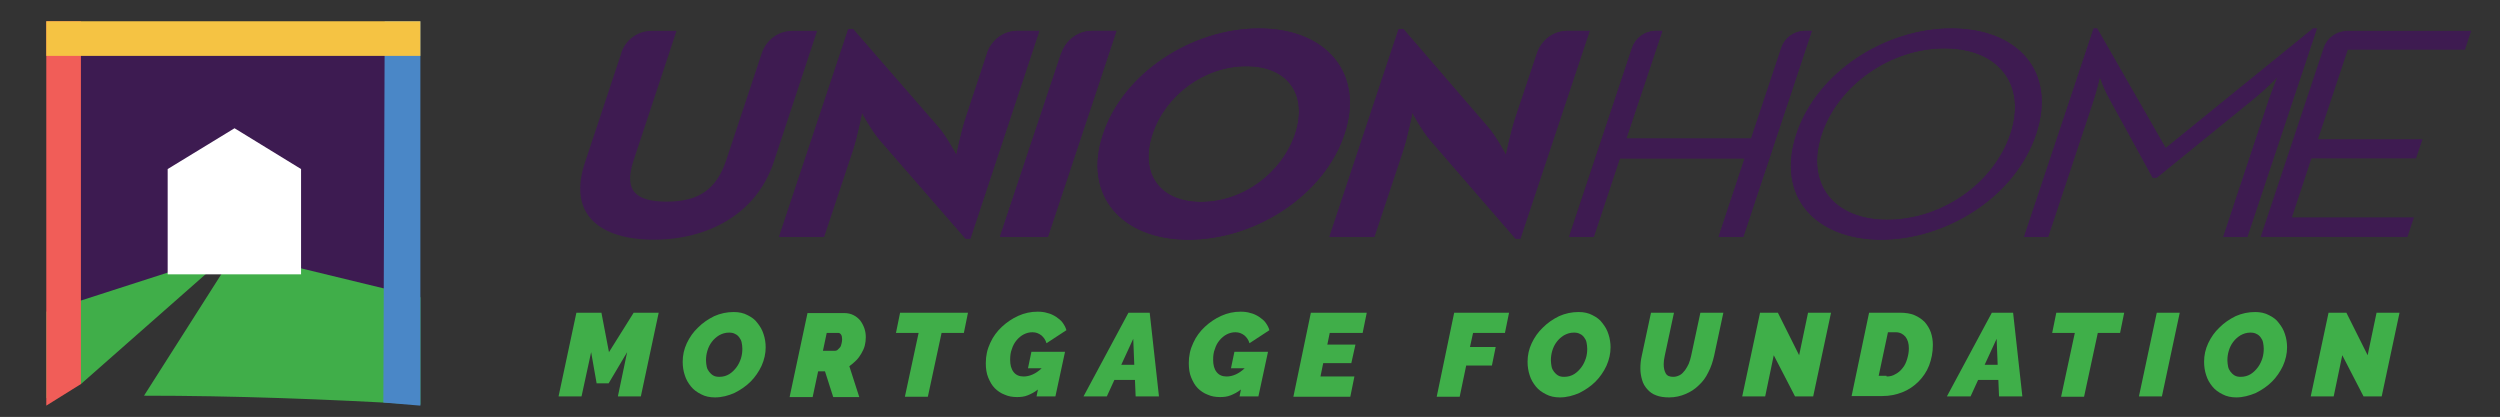 <?xml version="1.0" encoding="utf-8"?>
<!-- Generator: Adobe Illustrator 24.0.1, SVG Export Plug-In . SVG Version: 6.00 Build 0)  -->
<svg version="1.1" id="Layer_1" xmlns="http://www.w3.org/2000/svg" xmlns:xlink="http://www.w3.org/1999/xlink" x="0px" y="0px"
	 viewBox="0 0 729.1 121.6" style="enable-background:new 0 0 729.1 121.6;" xml:space="preserve">
<rect x="0" y="0" width="729.1" height="121.6" fill="#333333" stroke="none"/>
<style type="text/css">
	.st0{fill:#3E1B51;}
	.st1{fill:#40AE49;}
	.st2{fill:#3FAF49;}
	.st3{fill:#3D1B51;}
	.st4{fill:#FFFFFF;}
	.st5{fill:#4A87C7;}
	.st6{fill:#F15D58;}
	.st7{fill:#F5C343;}
</style>
<g>
	<path class="st0" d="M523.9,39.1c6-18.1,25.9-30.8,45.2-30.8c19.4,0,30.8,12.6,24.7,30.8c-6,18.1-25.9,30.8-45.3,30.8
		C529.3,69.8,517.9,57.2,523.9,39.1 M586.3,39.1c4.8-14.3-3.3-25-19.2-25c-15.8,0-31,10.7-35.8,25c-4.8,14.3,3.3,25,19.1,25
		C566.4,64.1,581.5,53.4,586.3,39.1"/>
	<path class="st0" d="M318.5,9C318.5,9,318.5,9,318.5,9c-4.1,0-7.6,2.7-8.9,6.4c0,0,0,0.1-0.1,0.1l-17.9,53.6h14l20-60.1H318.5z"/>
	<path class="st0" d="M321.7,39.1c5.9-17.8,25.9-30.8,45.5-30.8s30.8,13.1,24.9,30.8c-5.9,17.8-25.9,30.8-45.5,30.8
		C327,69.9,315.7,56.8,321.7,39.1 M377.7,39.1c3.7-11.2-1.8-19.8-14.2-19.8c-12.4,0-23.7,8.6-27.4,19.8
		c-3.7,11.2,1.8,19.8,14.2,19.8C362.7,58.9,373.9,50.3,377.7,39.1"/>
	<path class="st0" d="M231.1,9C231.1,9,231.1,9,231.1,9c-4.2,0-7.6,2.7-8.9,6.4c0,0,0,0,0,0l-10.4,31.3c-2.9,8.7-8.2,12.1-17.4,12.1
		c-9.3,0-12.5-3.4-9.6-12.1L197.3,9h-7.3c0,0,0,0,0,0c-4.1,0-7.6,2.7-8.8,6.4c0,0,0,0,0,0.1l-10.6,31.9
		c-5.1,15.2,4.4,22.5,20.1,22.5c15.5,0,29.8-7.3,34.9-22.5L238.3,9H231.1z"/>
	<path class="st0" d="M296.8,9C296.8,9,296.8,9,296.8,9c-4.2,0-7.6,2.7-8.9,6.4c0,0,0,0.1,0,0.1l-6.2,18.7c-1.4,4.2-2.8,11-2.8,11
		s-2.9-5.5-5.3-8.2L248.8,8.5h-1.4l-20.2,60.6h13.1l8.4-25.2c1.4-4.3,2.7-11,2.7-11s2.9,5.4,5.4,8.2l24.8,28.5h1.4L303.1,9H296.8z"
		/>
	<path class="st0" d="M457.2,9C457.2,9,457.2,9,457.2,9c-4.2,0-7.6,2.7-8.9,6.4c0,0,0,0,0,0l-6.3,18.8c-1.4,4.2-2.8,11-2.8,11
		s-2.9-5.5-5.3-8.2L409.3,8.5h-1.4l-20.2,60.6h13.1l8.4-25.2c1.4-4.3,2.7-11,2.7-11s2.9,5.4,5.4,8.2L442,69.6h1.4L463.6,9H457.2z"/>
	<path class="st0" d="M526.2,9c-3,0.1-5.6,2-6.6,4.7l-8.9,26.7h-36.4L484.8,9h-2.1c-3.1,0.1-5.7,2.1-6.7,4.9l-18.4,55.2h7.2
		l7.6-22.9h36.4l-7.6,22.9h7.2L528.4,9H526.2z"/>
	<path class="st0" d="M718.8,14.7l1.9-5.7h-36.3c-3.1,0.1-5.8,2.1-6.7,4.9l-18.4,55.2h42.8l1.9-5.7h-35.6l5.7-17.2h30.5l1.9-5.6
		h-30.5l8.7-26.1H718.8z"/>
	<path class="st0" d="M610.6,8.3h1l20,34.9l43-34.9h1.1l-20.3,60.8h-7l13.2-39.7c0.9-2.7,2.6-6.9,2.6-6.9s-3.9,3.9-6.9,6.3l-28.3,23
		h-1.2l-12.6-23c-1.4-2.4-2.8-6.3-2.8-6.3s-1,4.2-1.9,6.9l-13.2,39.7h-7L610.6,8.3z"/>
	<g>
		<path class="st1" d="M168.1,91.2h7.3l2.2,11.5l7.2-11.5h7.3l-5.2,24.4h-6.7l2.7-12.9l-5.4,9.1h-3.5l-1.6-9.1l-2.8,12.9h-6.7
			L168.1,91.2z"/>
		<path class="st1" d="M208.5,115.9c-1.5,0-2.9-0.3-4-0.9c-1.2-0.6-2.2-1.3-3-2.3s-1.4-2-1.8-3.3c-0.4-1.2-0.6-2.5-0.6-3.9
			c0-1.9,0.4-3.7,1.2-5.4c0.8-1.7,1.9-3.3,3.3-4.6c1.4-1.4,2.9-2.4,4.7-3.3c1.8-0.8,3.7-1.2,5.7-1.2c1.5,0,2.9,0.3,4,0.9
			c1.2,0.6,2.2,1.3,2.9,2.3c0.8,1,1.4,2,1.8,3.3c0.4,1.2,0.6,2.5,0.6,3.8c0,1.8-0.4,3.6-1.2,5.4c-0.8,1.7-1.9,3.3-3.2,4.6
			s-2.9,2.4-4.7,3.3C212.4,115.4,210.5,115.9,208.5,115.9z M209.8,109.9c1.1,0,2.1-0.3,2.9-0.8c0.8-0.5,1.5-1.2,2.1-2
			c0.6-0.8,1-1.7,1.3-2.6c0.3-1,0.4-1.9,0.4-2.8c0-0.6-0.1-1.3-0.2-1.8c-0.1-0.6-0.4-1.1-0.7-1.5c-0.3-0.4-0.7-0.8-1.2-1
			c-0.5-0.3-1.1-0.4-1.8-0.4c-1.1,0-2,0.3-2.9,0.8c-0.8,0.5-1.5,1.1-2.1,1.9c-0.6,0.8-1,1.6-1.3,2.6c-0.3,1-0.4,1.9-0.4,2.8
			c0,0.6,0.1,1.3,0.2,1.8c0.1,0.6,0.4,1.1,0.7,1.5c0.3,0.4,0.7,0.8,1.2,1.1C208.5,109.8,209.1,109.9,209.8,109.9z"/>
		<path class="st1" d="M230.3,115.7l5.2-24.4h10.7c1,0,1.9,0.2,2.7,0.6c0.8,0.4,1.4,0.9,2,1.6c0.5,0.7,0.9,1.4,1.2,2.3
			c0.3,0.9,0.4,1.7,0.4,2.6c0,0.8-0.1,1.6-0.3,2.4c-0.2,0.8-0.6,1.6-1,2.3c-0.4,0.7-0.9,1.4-1.5,2c-0.6,0.6-1.3,1.2-2,1.7l2.9,9H243
			l-2.4-7.5h-2l-1.6,7.5H230.3z M243.6,102.3c0.2,0,0.4-0.1,0.6-0.2c0.2-0.2,0.4-0.4,0.7-0.7s0.4-0.7,0.5-1.1s0.2-0.9,0.2-1.3
			c0-0.6-0.1-1.1-0.3-1.4c-0.2-0.3-0.5-0.5-0.7-0.5h-3.5l-1.1,5.2H243.6z"/>
		<path class="st1" d="M267.9,97.1h-6.6l1.2-5.9h19.8l-1.2,5.9h-6.5l-4,18.6h-6.7L267.9,97.1z"/>
		<path class="st1" d="M302.7,113.6c-1,0.8-2,1.3-3,1.7c-1,0.4-2,0.5-3.1,0.5c-1.3,0-2.5-0.2-3.6-0.7c-1.1-0.4-2.1-1.1-2.9-1.9
			c-0.8-0.8-1.4-1.9-1.9-3.1c-0.5-1.2-0.7-2.6-0.7-4.2c0-2.1,0.4-4,1.3-5.9c0.8-1.8,2-3.4,3.4-4.7c1.4-1.3,3-2.4,4.8-3.2
			c1.8-0.8,3.6-1.2,5.6-1.2c1,0,2,0.1,2.9,0.4c0.9,0.2,1.7,0.6,2.5,1.1c0.7,0.5,1.4,1,1.9,1.7c0.5,0.7,0.9,1.4,1.1,2.2l-5.8,3.8
			c-0.3-1-0.8-1.7-1.5-2.3c-0.8-0.6-1.6-0.9-2.6-0.9c-0.9,0-1.7,0.2-2.5,0.6c-0.8,0.4-1.5,1-2.1,1.7c-0.6,0.7-1.1,1.6-1.4,2.6
			c-0.4,1-0.5,2-0.5,3.2c0,1.4,0.3,2.6,1,3.5c0.7,0.9,1.7,1.3,2.9,1.3c1.8,0,3.6-0.8,5.3-2.4h-4l1-4.8h9.8l-2.8,13h-5.5L302.7,113.6
			z"/>
		<path class="st1" d="M329.1,91.2h6.2l2.7,24.4h-6.8l-0.2-4.8H325l-2.2,4.8H316L329.1,91.2z M330.8,106.4l-0.3-7.6l-3.5,7.6H330.8z
			"/>
		<path class="st1" d="M361.9,113.6c-1,0.8-2,1.3-3,1.7c-1,0.4-2,0.5-3.1,0.5c-1.3,0-2.5-0.2-3.6-0.7c-1.1-0.4-2.1-1.1-2.9-1.9
			c-0.8-0.8-1.4-1.9-1.9-3.1c-0.5-1.2-0.7-2.6-0.7-4.2c0-2.1,0.4-4,1.3-5.9c0.8-1.8,2-3.4,3.4-4.7c1.4-1.3,3-2.4,4.8-3.2
			c1.8-0.8,3.6-1.2,5.6-1.2c1,0,2,0.1,2.9,0.4c0.9,0.2,1.7,0.6,2.5,1.1c0.7,0.5,1.4,1,1.9,1.7c0.5,0.7,0.9,1.4,1.1,2.2l-5.8,3.8
			c-0.3-1-0.8-1.7-1.5-2.3c-0.8-0.6-1.6-0.9-2.6-0.9c-0.9,0-1.7,0.2-2.5,0.6c-0.8,0.4-1.5,1-2.1,1.7c-0.6,0.7-1.1,1.6-1.4,2.6
			c-0.4,1-0.5,2-0.5,3.2c0,1.4,0.3,2.6,1,3.5c0.7,0.9,1.7,1.3,2.9,1.3c1.8,0,3.6-0.8,5.3-2.4h-4l1-4.8h9.8l-2.8,13h-5.5L361.9,113.6
			z"/>
		<path class="st1" d="M382.3,91.2h16.3l-1.2,5.9h-9.6l-0.7,3.4h8.2l-1.2,5.4h-8.2l-0.8,3.9h9.9l-1.2,5.9h-16.6L382.3,91.2z"/>
	</g>
	<path class="st0" d="M523.9,39.1c6-18.1,25.9-30.8,45.2-30.8c19.4,0,30.8,12.6,24.7,30.8c-6,18.1-25.9,30.8-45.3,30.8
		C529.3,69.8,517.9,57.2,523.9,39.1 M586.3,39.1c4.8-14.3-3.3-25-19.2-25c-15.8,0-31,10.7-35.8,25c-4.8,14.3,3.3,25,19.1,25
		C566.4,64.1,581.5,53.4,586.3,39.1"/>
	<path class="st0" d="M318.5,9C318.5,9,318.5,9,318.5,9c-4.1,0-7.6,2.7-8.9,6.4c0,0,0,0.1-0.1,0.1l-17.9,53.6h14l20-60.1H318.5z"/>
	<path class="st0" d="M321.7,39.1c5.9-17.8,25.9-30.8,45.5-30.8s30.8,13.1,24.9,30.8c-5.9,17.8-25.9,30.8-45.5,30.8
		C327,69.9,315.7,56.8,321.7,39.1 M377.7,39.1c3.7-11.2-1.8-19.8-14.2-19.8c-12.4,0-23.7,8.6-27.4,19.8
		c-3.7,11.2,1.8,19.8,14.2,19.8C362.7,58.9,373.9,50.3,377.7,39.1"/>
	<path class="st0" d="M296.8,9C296.8,9,296.8,9,296.8,9c-4.2,0-7.6,2.7-8.9,6.4c0,0,0,0.1,0,0.1l-6.2,18.7c-1.4,4.2-2.8,11-2.8,11
		s-2.9-5.5-5.3-8.2L248.8,8.5h-1.4l-20.2,60.6h13.1l8.4-25.2c1.4-4.3,2.7-11,2.7-11s2.9,5.4,5.4,8.2l24.8,28.5h1.4L303.1,9H296.8z"
		/>
	<path class="st0" d="M457.2,9C457.2,9,457.2,9,457.2,9c-4.2,0-7.6,2.7-8.9,6.4c0,0,0,0,0,0l-6.3,18.8c-1.4,4.2-2.8,11-2.8,11
		s-2.9-5.5-5.3-8.2L409.3,8.5h-1.4l-20.2,60.6h13.1l8.4-25.2c1.4-4.3,2.7-11,2.7-11s2.9,5.4,5.4,8.2L442,69.6h1.4L463.6,9H457.2z"/>
	<path class="st0" d="M526.2,9c-3,0.1-5.6,2-6.6,4.7l-8.9,26.7h-36.4L484.8,9h-2.1c-3.1,0.1-5.7,2.1-6.7,4.9l-18.4,55.2h7.2
		l7.6-22.9h36.4l-7.6,22.9h7.2L528.4,9H526.2z"/>
	<path class="st0" d="M610.6,8.3h1l20,34.9l43-34.9h1.1l-20.3,60.8h-7l13.2-39.7c0.9-2.7,2.6-6.9,2.6-6.9s-3.9,3.9-6.9,6.3l-28.3,23
		h-1.2l-12.6-23c-1.4-2.4-2.8-6.3-2.8-6.3s-1,4.2-1.9,6.9l-13.2,39.7h-7L610.6,8.3z"/>
	<path class="st2" d="M424.1,91.2h16l-1.2,5.9h-9.3l-0.9,4.1h7.5l-1.1,5.4h-7.5l-1.9,9.1h-6.7L424.1,91.2z"/>
	<path class="st2" d="M454.9,115.9c-1.5,0-2.9-0.3-4-0.9c-1.2-0.6-2.2-1.3-3-2.3s-1.4-2-1.8-3.3c-0.4-1.2-0.6-2.5-0.6-3.9
		c0-1.9,0.4-3.7,1.2-5.4c0.8-1.7,1.9-3.3,3.3-4.6c1.4-1.4,2.9-2.4,4.7-3.3c1.8-0.8,3.7-1.2,5.7-1.2c1.5,0,2.9,0.3,4,0.9
		c1.2,0.6,2.2,1.3,2.9,2.3c0.8,1,1.4,2,1.8,3.3c0.4,1.2,0.6,2.5,0.6,3.8c0,1.8-0.4,3.6-1.2,5.4c-0.8,1.7-1.9,3.3-3.2,4.6
		s-2.9,2.4-4.7,3.3C458.8,115.4,456.9,115.9,454.9,115.9z M456.2,109.9c1.1,0,2.1-0.3,2.9-0.8c0.8-0.5,1.5-1.2,2.1-2
		c0.6-0.8,1-1.7,1.3-2.6s0.4-1.9,0.4-2.8c0-0.6-0.1-1.3-0.2-1.8c-0.1-0.6-0.4-1.1-0.7-1.5c-0.3-0.4-0.7-0.8-1.2-1
		c-0.5-0.3-1.1-0.4-1.8-0.4c-1.1,0-2,0.3-2.9,0.8c-0.8,0.5-1.5,1.1-2.1,1.9c-0.6,0.8-1,1.6-1.3,2.6c-0.3,1-0.4,1.9-0.4,2.8
		c0,0.6,0.1,1.3,0.2,1.8c0.1,0.6,0.4,1.1,0.7,1.5c0.3,0.4,0.7,0.8,1.2,1.1C454.9,109.8,455.5,109.9,456.2,109.9z"/>
	<path class="st2" d="M486.8,115.9c-1.5,0-2.8-0.2-3.8-0.6c-1.1-0.4-1.9-1-2.6-1.8c-0.7-0.8-1.2-1.6-1.5-2.7c-0.3-1-0.5-2.1-0.5-3.3
		c0-1.2,0.1-2.4,0.4-3.7l2.7-12.6h6.7l-2.7,12.6c-0.2,0.9-0.3,1.7-0.3,2.4c0,1.1,0.2,2,0.6,2.7c0.4,0.7,1.1,1,2.2,1
		c0.7,0,1.3-0.2,1.9-0.5c0.6-0.3,1-0.8,1.5-1.4c0.4-0.6,0.8-1.2,1.1-1.9c0.3-0.7,0.5-1.5,0.7-2.3l2.7-12.6h6.7l-2.7,12.6
		c-0.4,1.7-0.9,3.3-1.7,4.8c-0.7,1.5-1.7,2.8-2.8,3.8c-1.1,1.1-2.4,1.9-3.8,2.5C490.2,115.5,488.6,115.9,486.8,115.9z"/>
	<path class="st2" d="M513.3,91.2h5.2l6.2,12.4l2.6-12.4h6.7l-5.2,24.4h-5.3l-6.2-12l-2.5,12h-6.7L513.3,91.2z"/>
	<path class="st2" d="M545.1,91.2h9c1.6,0,3,0.2,4.2,0.7c1.2,0.5,2.2,1.2,3,2c0.8,0.9,1.4,1.9,1.8,3c0.4,1.2,0.6,2.4,0.6,3.7
		c0,2.2-0.4,4.1-1.1,6c-0.7,1.8-1.8,3.4-3.1,4.7c-1.3,1.3-2.9,2.4-4.7,3.1c-1.8,0.7-3.7,1.1-5.8,1.1h-9L545.1,91.2z M550.2,109.8
		c1,0,1.8-0.2,2.6-0.7c0.8-0.4,1.5-1,2.1-1.8c0.6-0.7,1-1.6,1.3-2.6c0.3-1,0.5-2,0.5-3.1c0-1.4-0.3-2.5-1-3.4
		c-0.7-0.8-1.6-1.3-2.8-1.3h-2.3l-2.7,12.7H550.2z"/>
	<path class="st2" d="M580.9,91.2h6.2l2.7,24.4h-6.8l-0.2-4.8h-5.9l-2.2,4.8h-6.9L580.9,91.2z M582.6,106.4l-0.3-7.6l-3.5,7.6H582.6
		z"/>
	<path class="st2" d="M605.1,97.1h-6.6l1.2-5.9h19.8l-1.2,5.9h-6.5l-4,18.6h-6.7L605.1,97.1z"/>
	<path class="st2" d="M629,91.2h6.7l-5.2,24.4h-6.7L629,91.2z"/>
	<path class="st2" d="M652.2,115.9c-1.5,0-2.9-0.3-4-0.9c-1.2-0.6-2.2-1.3-3-2.3s-1.4-2-1.8-3.3c-0.4-1.2-0.6-2.5-0.6-3.9
		c0-1.9,0.4-3.7,1.2-5.4c0.8-1.7,1.9-3.3,3.3-4.6c1.4-1.4,2.9-2.4,4.7-3.3c1.8-0.8,3.7-1.2,5.7-1.2c1.5,0,2.9,0.3,4,0.9
		c1.2,0.6,2.2,1.3,2.9,2.3c0.8,1,1.4,2,1.8,3.3c0.4,1.2,0.6,2.5,0.6,3.8c0,1.8-0.4,3.6-1.2,5.4c-0.8,1.7-1.9,3.3-3.2,4.6
		s-2.9,2.4-4.7,3.3C656,115.4,654.1,115.9,652.2,115.9z M653.5,109.9c1.1,0,2.1-0.3,2.9-0.8c0.8-0.5,1.5-1.2,2.1-2
		c0.6-0.8,1-1.7,1.3-2.6c0.3-1,0.4-1.9,0.4-2.8c0-0.6-0.1-1.3-0.2-1.8c-0.1-0.6-0.4-1.1-0.7-1.5c-0.3-0.4-0.7-0.8-1.2-1
		c-0.5-0.3-1.1-0.4-1.8-0.4c-1.1,0-2,0.3-2.9,0.8c-0.8,0.5-1.5,1.1-2.1,1.9c-0.6,0.8-1,1.6-1.3,2.6c-0.3,1-0.4,1.9-0.4,2.8
		c0,0.6,0.1,1.3,0.2,1.8c0.1,0.6,0.4,1.1,0.7,1.5c0.3,0.4,0.7,0.8,1.2,1.1C652.2,109.8,652.8,109.9,653.5,109.9z"/>
	<path class="st2" d="M679.1,91.2h5.2l6.2,12.4l2.6-12.4h6.7l-5.2,24.4h-5.3l-6.2-12l-2.5,12h-6.7L679.1,91.2z"/>
	<g>
		<g>
			<polygon class="st3" points="120.7,115.3 64.3,74.5 15.9,115.3 15.9,8.6 120.7,8.6 			"/>
			<path class="st1" d="M122.6,86.7l-54-13.1L42,115.4c26.3,0,53.3,1,80.6,2.6V86.7z"/>
			<path class="st1" d="M13.5,90.9v25.2c1.9-0.1,8.2-4,10.1-4.1l43.6-38.4L13.5,90.9z"/>
			<polygon class="st4" points="68.4,37.4 48.9,49.3 48.9,80 68.4,80 87.8,80 87.8,49.3 			"/>
		</g>
		<polygon class="st5" points="111.8,117.4 112.2,6.2 122.6,6.2 122.6,118.3 		"/>
		<polygon class="st6" points="13.5,118.3 13.5,6.2 23.6,6.2 23.6,112 		"/>
		<rect x="13.5" y="6.2" class="st7" width="109.1" height="10.1"/>
	</g>
</g>
</svg>
